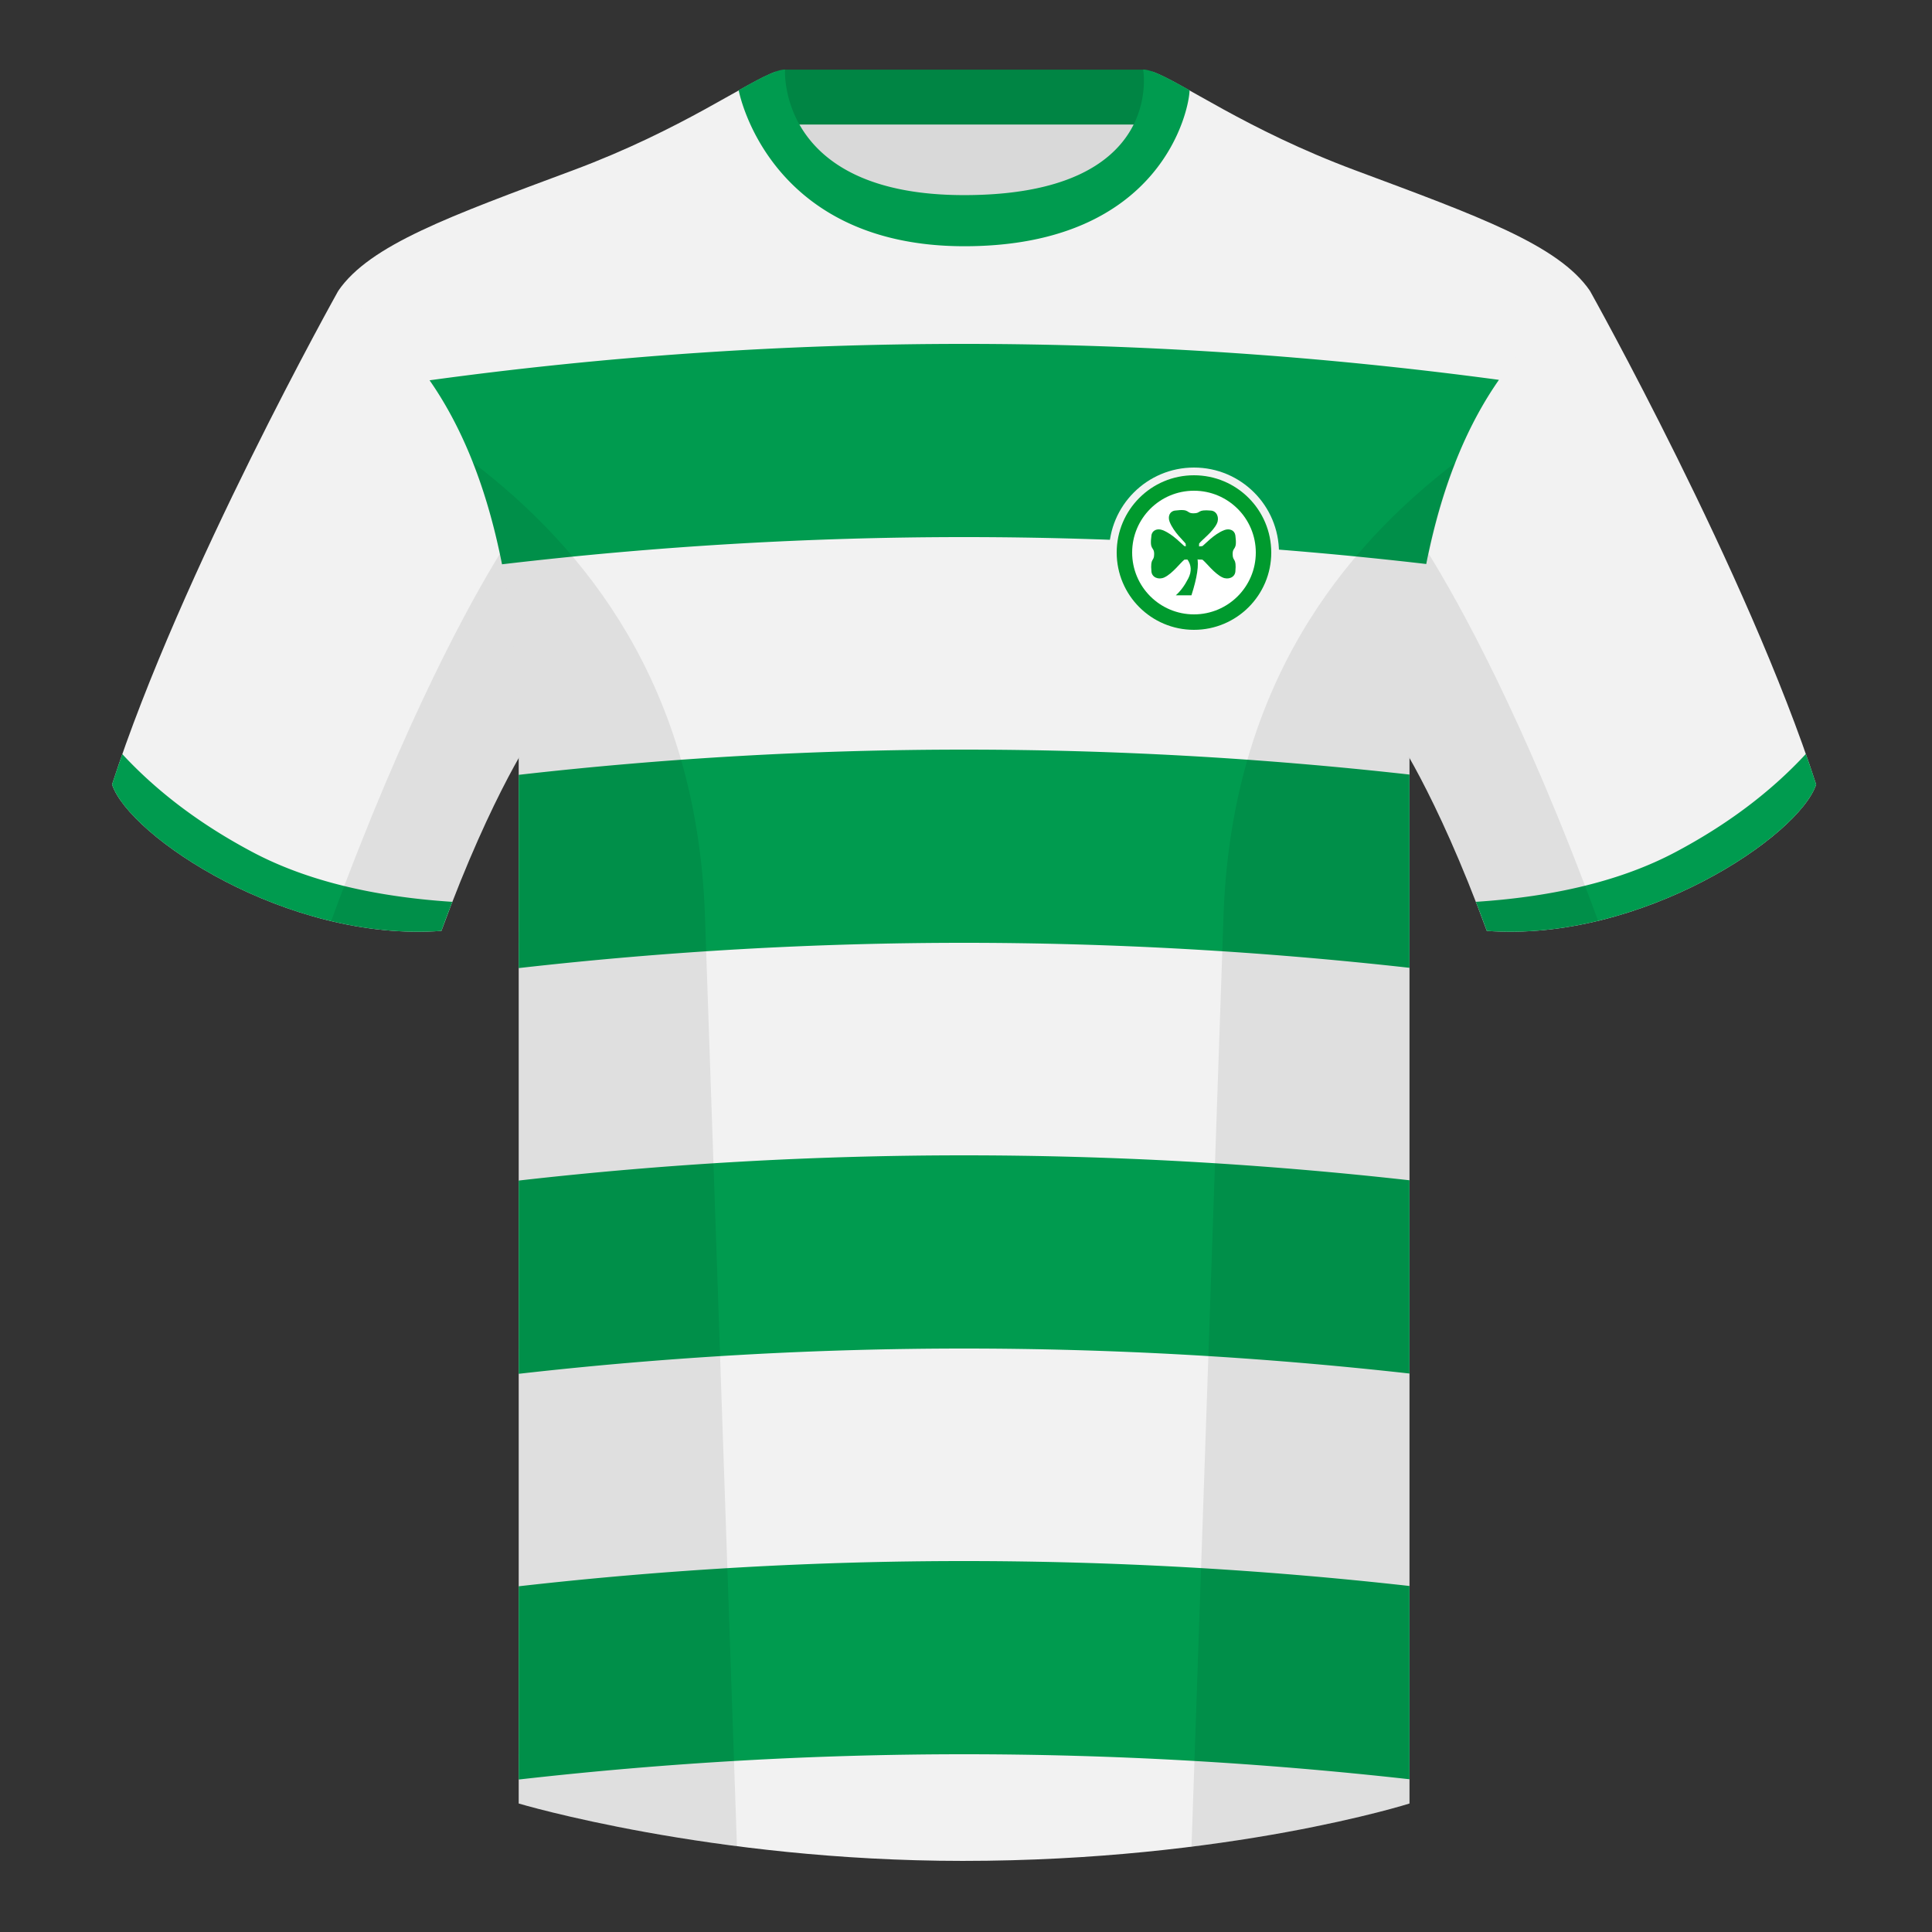 <?xml version="1.0" encoding="UTF-8"?><svg height="500" viewBox="0 0 500 500" width="500" xmlns="http://www.w3.org/2000/svg"><rect x="0" y="0" width="500" height="500" fill="#333333" stroke="none"/><g fill="none" fill-rule="evenodd"><path d="M0 0h500v500H0z"/><path d="M203.003 109.223h93.643V21.928h-93.643z" fill="#d9d9d9"/><path d="M202.864 32.228h93.458v-14.2h-93.458z" fill="#008544"/><path d="M87.548 75.258S46.785 148.058 29 203.029c4.445 13.376 45.208 40.86 85.232 37.886 13.34-36.4 24.46-52 24.46-52s2.963-95.085-51.144-113.655M411.473 75.258s40.762 72.8 58.547 127.77c-4.445 13.376-45.208 40.86-85.232 37.886-13.34-36.4-24.46-52-24.46-52s-2.963-95.085 51.145-113.655" fill="#f2f2f2"/><path d="M249.511 57.703c-50.082 0-47.798-39.47-48.742-39.14-7.516 2.618-24.133 14.936-52.439 25.495-31.873 11.885-52.626 19.315-60.782 31.2 11.114 8.915 46.694 28.97 46.694 120.345v271.14s49.658 14.855 114.885 14.855c68.929 0 115.648-14.855 115.648-14.855v-271.14c0-91.375 35.58-111.43 46.7-120.345-8.157-11.885-28.91-19.315-60.783-31.2-28.36-10.577-44.982-22.92-52.478-25.511-.927-.318 4.177 39.156-48.703 39.156z" fill="#f2f2f2"/><g fill="#009b4f"><path d="M111.173 98.42c45.82-6.28 91.931-9.42 138.336-9.42 46.123 0 92.262 3.102 138.416 9.305-7.33 10.493-14.449 25.53-18.813 47.658C329.028 141.32 289.16 139 249.509 139c-39.874 0-79.737 2.347-119.588 7.041-4.347-22.09-11.438-37.122-18.748-47.622zm23.069 102.106c38.22-4.35 76.642-6.526 115.267-6.526 38.412 0 76.834 2.151 115.266 6.454v50.015C326.152 246.156 287.73 244 249.51 244c-38.433 0-76.855 2.18-115.267 6.541zm0 105c38.22-4.35 76.642-6.526 115.267-6.526 38.412 0 76.834 2.151 115.266 6.454v50.015C326.152 351.156 287.73 349 249.51 349c-38.433 0-76.855 2.18-115.267 6.541zm0 105.004a1020.012 1020.012 0 0 1 115.35-6.53c38.386 0 76.78 2.15 115.183 6.452v50.017C326.152 456.156 287.73 454 249.51 454c-38.433 0-76.855 2.18-115.267 6.541zM467.353 195.129a338.826 338.826 0 0 1 2.667 7.9c-4.445 13.375-45.208 40.86-85.232 37.885a426.424 426.424 0 0 0-2.835-7.52c20.795-1.358 37.993-5.637 51.594-12.837 13.428-7.11 24.697-15.585 33.806-25.428zM31.655 195.165c9.103 9.828 20.36 18.291 33.772 25.392 13.611 7.205 30.824 11.485 51.64 12.84a426.42 426.42 0 0 0-2.835 7.517c-40.024 2.975-80.787-24.51-85.232-37.885.836-2.585 1.723-5.21 2.655-7.864zM307.852 23.345C302.08 20.105 298.124 18 295.844 18c0 0 5.881 32.495-46.335 32.495-48.52 0-46.336-32.495-46.336-32.495-2.28 0-6.235 2.105-12.002 5.345 0 0 7.368 40.38 58.402 40.38 51.479 0 58.279-35.895 58.279-40.38z"/></g><circle cx="309" cy="143" fill="#f2f2f2" r="22"/><circle cx="309" cy="143" fill="#009a2e" r="20"/><circle cx="309" cy="143" fill="#fff" r="16"/><g fill="#009a2e"><path d="M306.838 140.694c-.366-.592-3.082-2.939-4.135-5.646-.535-1.374.009-2.728 1.374-2.911 4.052-.544 2.754.707 4.815.707 2.062 0 .78-1.042 4.523-.707 1.528.137 2.2 1.853 1.528 3.322-.975 2.131-3.978 4.32-4.62 5.235 0 1.177.134 2.306-1.58 2.306s-1.77-.554-1.905-2.306z"/><path d="M311.158 141.338c.592-.366 2.938-3.082 5.646-4.135 1.374-.535 2.727.009 2.91 1.374.544 4.052-.706 2.754-.706 4.815 0 2.062 1.042.78.707 4.523-.137 1.528-1.854 2.2-3.322 1.528-2.132-.975-4.321-3.978-5.235-4.62-1.178 0-2.306.134-2.306-1.58s.553-1.77 2.306-1.905zM306.546 141.338c-.592-.366-2.94-3.082-5.646-4.135-1.375-.535-2.728.009-2.911 1.374-.544 4.052.706 2.754.706 4.815s-1.042.78-.706 4.523c.136 1.528 1.853 2.2 3.322 1.528 2.131-.975 4.32-3.978 5.235-4.62 1.177 0 2.306.134 2.306-1.58s-.554-1.77-2.306-1.905z"/><path d="M307.217 144.673c1.137 1.52 1.239 3.196.305 5.03-.935 1.834-2.009 3.289-3.223 4.363h4.043c1.485-4.616 1.976-7.914 1.473-9.892-.504-1.979-1.37-1.812-2.598.5z"/></g><path d="M413.584 238.323c-9.287 2.238-19.064 3.316-28.798 2.592-8.197-22.369-15.557-36.883-20.012-44.748v270.577s-21.102 6.71-55.867 11.11l-.544-.059c1.881-54.795 5.722-166.47 8.277-240.705 2.055-59.755 31.084-95.29 60.099-117.44-2.676 6.78-5.072 14.606-7 23.667 7.354 11.852 24.436 42.069 43.831 94.964l.014.042zM190.717 477.795c-34.248-4.401-56.477-11.05-56.477-11.05V196.171c-4.456 7.867-11.813 22.38-20.01 44.743-9.632.716-19.308-.332-28.51-2.523.005-.033.012-.065.02-.097 19.377-52.848 36.305-83.066 43.61-94.944-1.93-9.075-4.328-16.912-7.007-23.701 29.015 22.15 58.044 57.685 60.1 117.44 2.554 74.235 6.395 185.91 8.276 240.705z" fill="#000" fill-opacity=".08"/></g></svg>